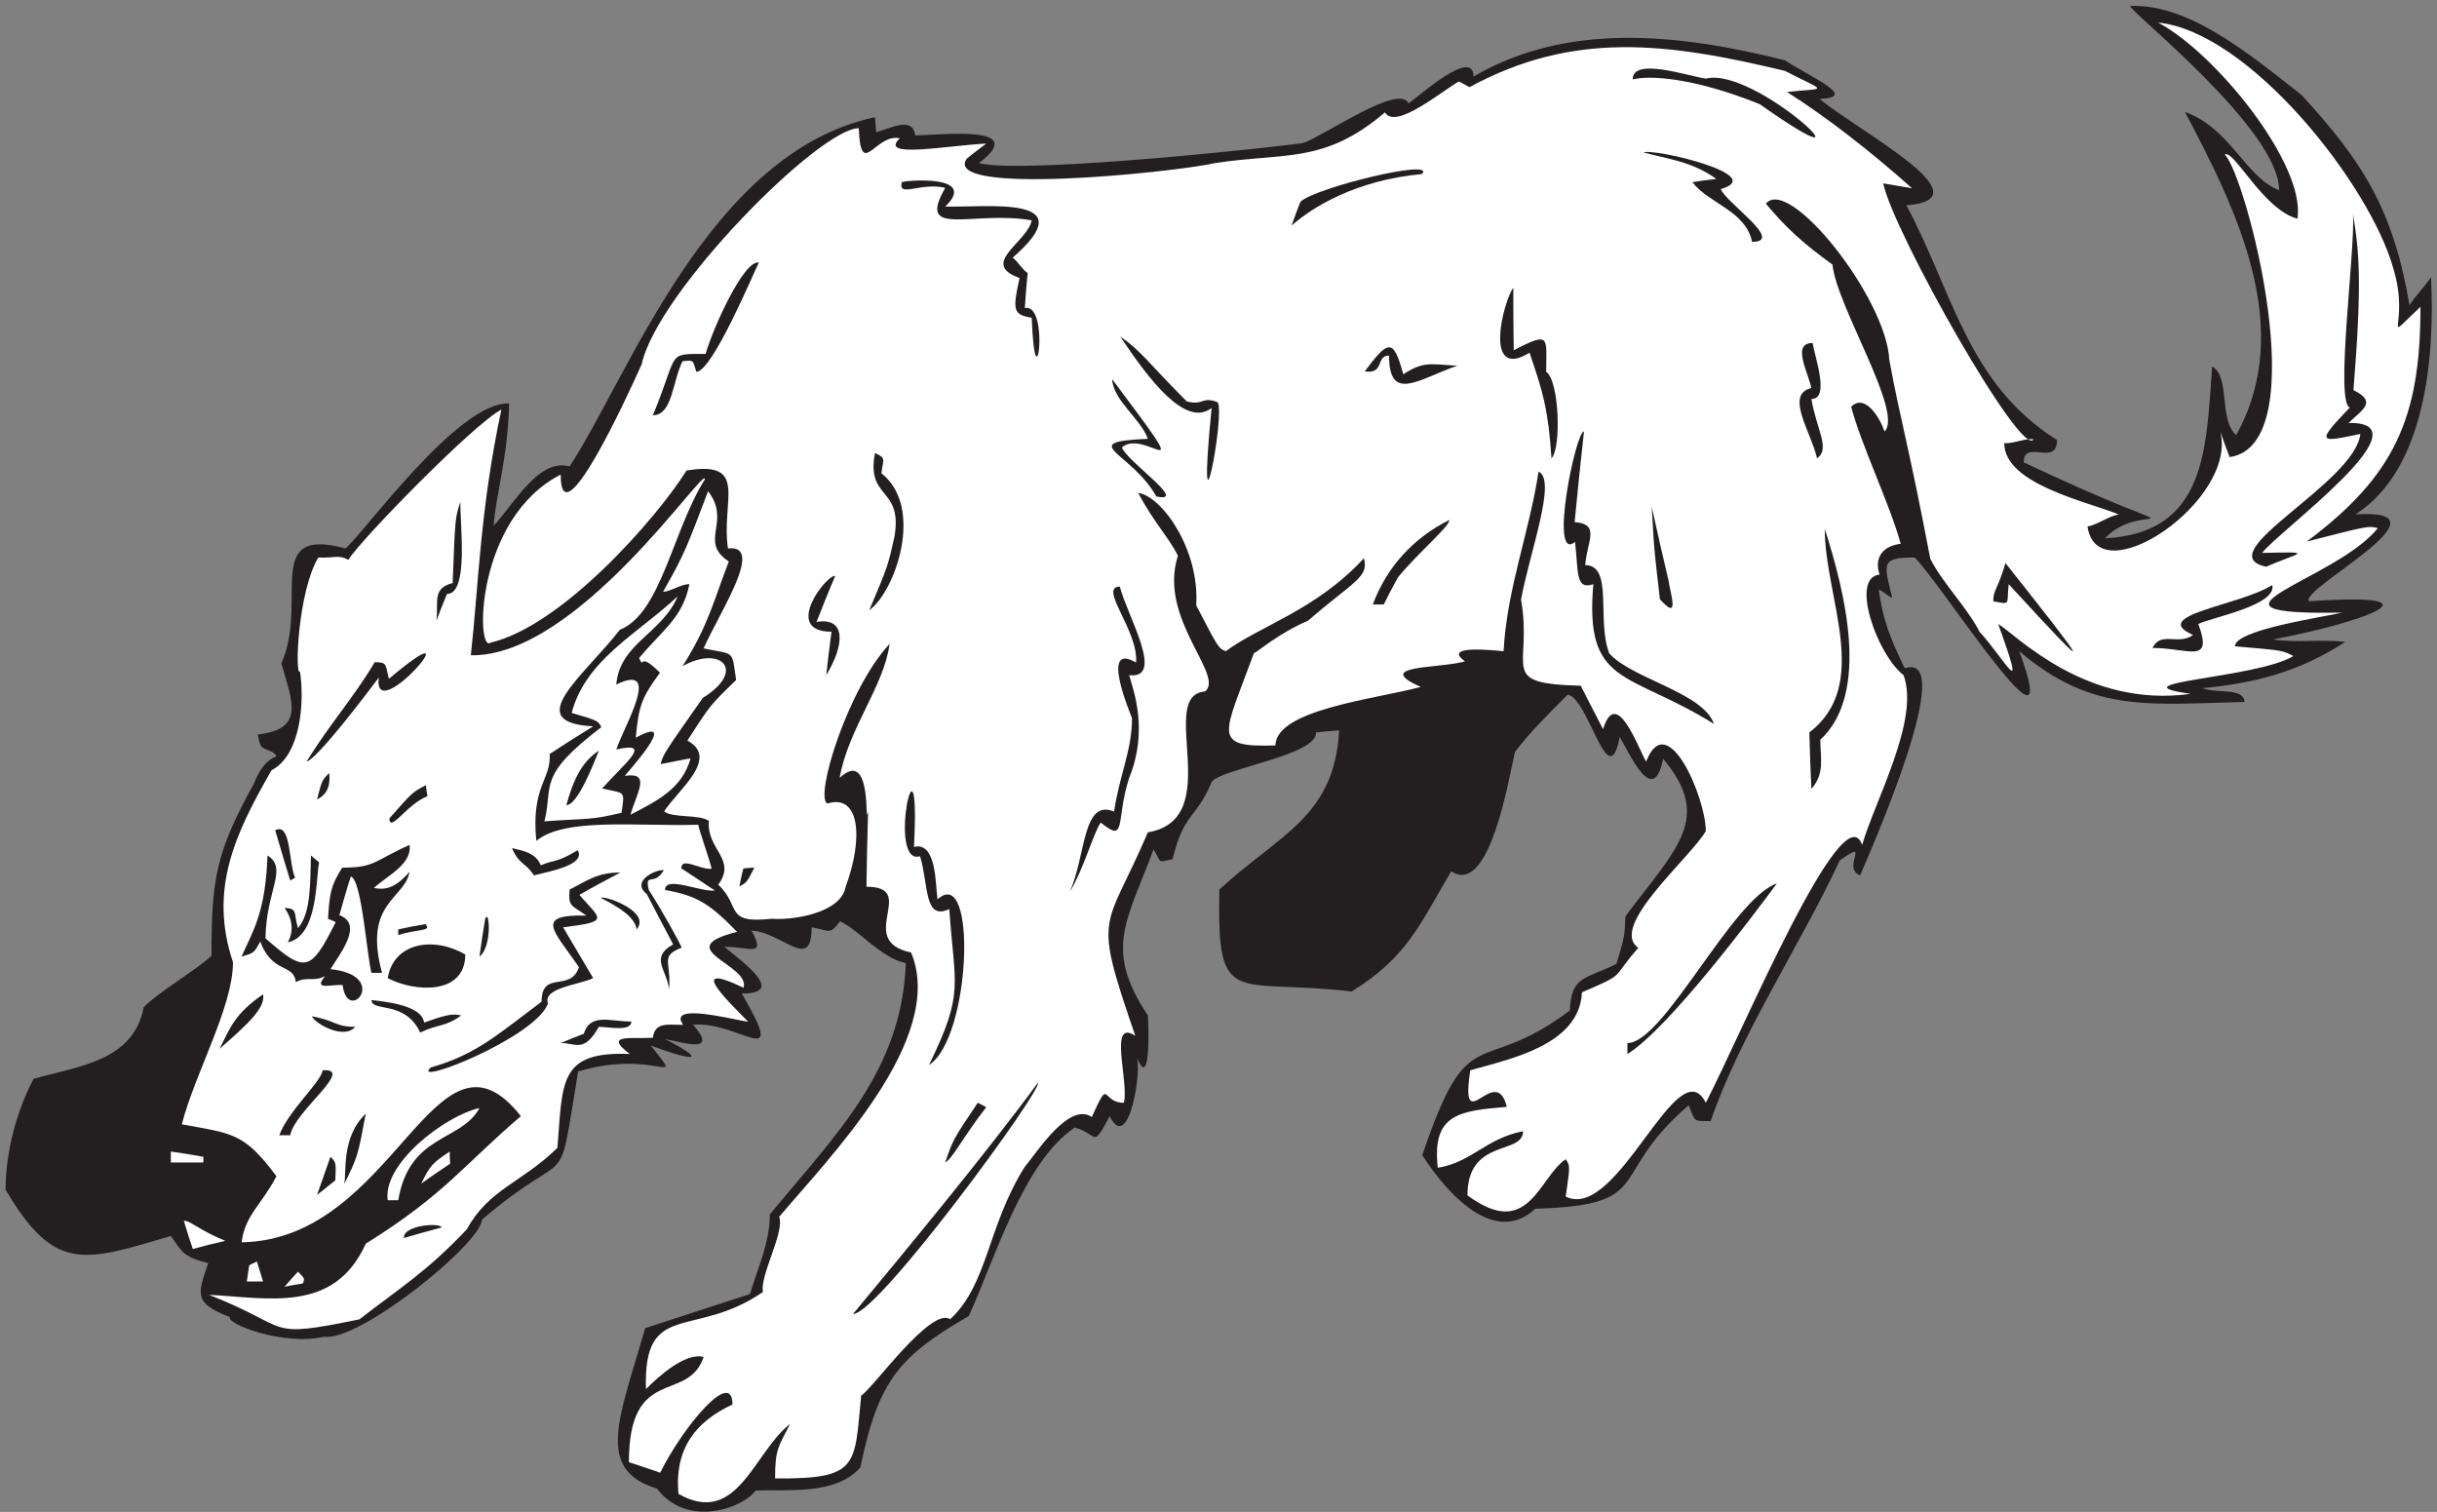 <?xml version="1.0" encoding="UTF-8" standalone="no"?>
<svg
   xmlns:dc="http://purl.org/dc/elements/1.1/"
   xmlns:cc="http://creativecommons.org/ns#"
   xmlns:rdf="http://www.w3.org/1999/02/22-rdf-syntax-ns#"
   xmlns:svg="http://www.w3.org/2000/svg"
   xmlns="http://www.w3.org/2000/svg"
   viewBox="0 0 576 357.333"
   height="357.333"
   width="576"
   xml:space="preserve"
   id="svg2"
   version="1.1"><rect x="0" y="0" width="576" height="357.333" fill="#808080" stroke="none"/><defs
     id="defs6" /><g
     transform="matrix(1.333,0,0,-1.333,0,357.333)"
     id="g10"><g
       transform="scale(0.1)"
       id="g12"><path
         id="path14"
         style="fill:#231f20;fill-opacity:1;fill-rule:nonzero;stroke:none"
         d="m 1164.8,41.438 c -111.82,33.789 -64.96,128.75 -20.88,284.402 61.92,20.156 123.84,40.324 185.76,60.476 15.84,51.125 35.28,92.161 35.28,141.125 119.52,144.715 234,255.598 241.2,445.684 -44.64,9.355 -79.92,56.155 -116.64,74.145 -18.87,-25.15 -17.11,-16.33 -50.4,-10.79 0,-80.484 -51.77,-8.45 -106.56,-5.76 25.86,-48.032 -1.18,-28.79 -48.24,-28.79 34.56,-28.422 110.12,-82.809 30.96,-82.809 83.9,-144.258 -6.11,-47.332 -86.4,-55.437 45.8,-51.536 -14.87,-32.161 -49.68,-25.207 88.53,-46.028 35.31,-34.852 -25.2,-11.512 62.07,-79.238 11.34,-4.309 -128.88,-46.086 C 986.492,550.996 1018.35,658.613 854.48,518.074 851.902,474.473 635.406,300.527 574.398,310.723 c -72.273,-17.078 -175.73,23.82 -166.316,34.558 -65.523,25.199 -57.602,40.317 -38.883,95.754 -44.636,11.524 -45.359,18.723 -66.238,48.242 C 149.602,443.918 97.043,423.039 9.922,571.355 c 0,67.688 20.156,141.125 49.68,196.567 78.48,22.324 177.117,30.957 195.121,126.719 25.199,26.636 95.757,67.683 120.238,91.445 0,138.954 8.637,184.314 75.602,305.994 23.699,60.36 52.871,39.11 32.398,55.44 -21.93,8.77 -21.023,6.47 -25.918,30.96 84.234,9.36 61.199,58.32 41.758,126 49.152,108.31 -34.985,244.22 113.644,203.84 29.485,22.78 199.618,261.31 290.274,256.96 -2.219,-97.92 -24.516,-165.6 -27.36,-216.72 37.418,40.47 80.618,120.56 134.641,105.12 105.73,161.54 247.52,556.65 541.44,619.2 0.72,-8.64 1.44,-17.28 2.16,-26.64 27.61,7.69 64.85,28.41 69.12,-5.76 54.95,1.74 201.62,18.22 113.04,-48.96 82.18,-21.48 580.22,34.23 576,36 35.51,12.26 170.12,106.35 185.76,69.84 17.54,12.01 115.19,100.19 115.19,47.52 165.61,97.2 363.61,76.32 552.25,28.8 49.88,-32.52 130.58,-65.54 61.2,-68.4 74.95,-60.71 298.59,-177.17 154.11,-188.64 82.79,-154.08 107.97,-316.08 267.09,-416.16 0,-48.03 -59.04,2.74 -59.04,-39.6 336.45,-158.81 215.05,-59.1 144,-134.64 180,9.36 179.28,157.68 190.08,304.56 32.48,-17.84 11.3,-93.01 42.48,-121.68 104.2,187.31 3.75,394.71 -90.72,573.12 81.36,-29.52 106.56,-115.2 167.04,-138.96 0,108.92 -269.27,320.4 -264.24,326.88 103.02,4.14 208.18,-82.4 304.56,-158.4 108,-118.08 162,-202.32 190.8,-372.24 11.52,18 25.89,31.73 38.13,49.74 7.32,-140.21 -9.6,-341.31 -133.89,-420.54 183.3,11.48 -102.69,-133.76 -82.08,-154.08 254.82,17.13 82.83,-40.25 -64.08,-67.68 42.48,-6.48 81.36,0.72 128.15,-4.32 -85.67,-55.53 -165.59,-73.69 -253.43,-82.08 28.24,-10.35 72.04,1.8 74.88,-24.48 -168.48,-3.6 -269.28,-20.88 -399.6,90 84.54,-230.52 -136.85,118.1 -185.44,166.15 -60.94,0 -54.69,-10.1 -39.77,-71.86 -11.53,5.76 -12.39,9.39 -23.91,15.15 7.2,-53.28 19.44,-84.96 46.08,-139.68 94.74,30.55 -56.6,-314.83 -79.2,-367.2 -34.1,13.65 21.9,67.57 -36,26.64 -69.84,-150.48 -174.96,-306.003 -228.96,-462.241 -31.01,0 -27.18,-2.348 -38.88,28.086 -147.43,-126.379 -55.96,-176.953 -272.16,-183.605 -72,-67.129 -156.41,26.71 -200.27,95.07 83.83,247.324 98.48,134.656 261.47,256.289 3.14,62.652 27.11,54.961 82.8,82.801 14.4,48.24 14.4,48.24 15.84,84.24 90.07,120.82 155.94,173.37 66.96,279.36 -17.5,-87.55 -59.45,9.56 -77.03,38.88 -19.89,-106.07 -54.8,68.65 -92.17,74.88 -40.51,-40.35 -66.04,-65.97 -93.6,-101.52 -10.4,-43.69 -44.42,-257.42 -113.03,-211.68 -57.61,-97.92 -78.49,-151.922 -176.41,-213.125 -209.52,24.48 -239.04,-33.113 -234.72,180.725 106.45,98.27 204.31,128.52 212.4,282.24 -13.68,-0.72 -27.36,-2.16 -41.04,-3.6 2.66,-39.99 -162.23,-63.21 -184.23,-86.65 -29.07,-68.7 -49.67,-54.04 -69.93,-137.99 -27.97,-5.59 -18.4,-8.44 -33.84,17.28 -47.52,-128.16 -88.56,-176.4 -10.08,-294.474 1,-9.262 6.19,-142.758 -20.88,-70.566 12.26,-17.871 -12.13,-177.93 -46.8,-108 -31.89,-60.235 -20.04,-31.18 -61.92,-20.157 C 1814.24,620.32 1763.84,447.52 1717.76,347.441 1597.52,276.875 1557.92,237.273 1525.52,78.879 1480.88,28.477 1394.48,40.723 1339.76,37.844 1316.86,6.184 1217.97,-28.965 1164.8,41.438 v 0" /><path
         id="path16"
         style="fill:#ffffff;fill-opacity:1;fill-rule:nonzero;stroke:none"
         d="m 1202.96,32.082 c -7.2,80.633 30.96,128.164 95.76,158.398 0,65.583 -87.85,-39.699 -128.16,-120.96 -18.72,6.477 -37.44,12.961 -55.44,18.723 0,173.762 104.79,103.406 132.48,186.477 -32.4,8.64 -79.92,-34.563 -102.24,-56.875 -5.04,159.121 84.96,87.84 207.36,172.078 -5.72,28.973 39.22,107.336 28.8,133.203 87.84,104.395 297.36,316.074 234,468.711 -100.94,21.254 15.01,116.644 -79.2,116.644 0.72,44.65 1.44,89.29 2.88,133.2 -7.02,-34.82 9.32,115.66 -50.4,59.76 15.12,87.12 78.48,162 88.56,237.6 -74.78,-79.69 -133.86,-273.87 -110.16,-282.95 58.03,17.86 63.65,-62.95 32.24,-147.61 -8.62,-48.52 -98.74,-59.75 -130.88,-56.72 -85.68,-9.37 -53.28,21.44 -95.04,60.32 33.55,46.05 -21.04,61.7 -16.56,113.04 -16.56,12.24 -63.58,4.64 -79.42,16.87 24.07,37.85 99.32,94.02 41.26,125.69 40.32,62.64 40.32,62.64 86.4,107.28 -7.94,55.56 -2.12,44.1 -57.6,56.16 29.06,65.34 109.06,184.93 43.2,177.12 -12.77,84.37 38.03,156.62 -73.44,138.24 -53.91,-85.87 -220.758,-275.52 -347.758,-305.28 -25.5,-19.57 -27.993,219.54 124.558,298.08 -0.535,-119.14 117.54,137.02 143.71,195.84 27.57,127.36 313.6,417.3 384.77,418.32 3.93,-92.83 29.08,-8.54 72.72,-18 -38.99,-36.88 84.9,-12.45 153.36,-9.36 -11.52,-8.64 -23.04,-17.28 -34.56,-26.64 -44.82,-65.76 356,-25.99 440.64,-7.92 122.16,19.12 192.82,-2.38 300.96,90 18.24,-31.91 100.43,37.54 131.04,54.72 5.76,-2.88 12.24,-6.48 18.72,-10.08 184.32,100.08 349.92,79.2 559.44,28.8 77.42,-39.85 73.65,-29.14 3.6,-37.44 72,-45.36 150.48,-107.28 221.76,-170.64 -17.28,2.88 -34.56,5.76 -51.12,8.64 17.94,-86.87 246.89,-491.09 266.4,-453.6 -17.28,1.44 -34.56,-7.78 -51.84,-7.06 0,-72.11 144.42,-102.72 203.06,-126.28 -19.43,-3.6 -36.74,-17.86 -55.46,-21.46 18.13,-122.51 266.98,46.4 235.44,168.48 5.04,-15.12 10.8,-30.24 16.56,-45.36 154.5,22.06 28.95,500.69 -8.64,536.4 16.26,10 67.7,-97.37 128.89,-113.76 15.17,95.33 -144.09,293.06 -246.97,347.76 162.22,-16.61 375.39,-287.17 416.88,-435.6 31.36,-103.09 -25.3,-136.77 48.24,-68.4 0,-198 -46.08,-299.52 -201.6,-416.16 109.44,28.08 109.44,28.08 126,23.76 -74.66,-93.44 -354.58,-154.63 -63.36,-149.76 -34.42,-8.21 -190.09,-30.42 -190.09,-59.76 84.97,-7.2 84.97,-7.2 103.68,-17.28 -65.82,-39.75 -323.91,-46.95 -182.15,-66.96 -186.57,-26.22 -310.35,105.9 -341.28,123.84 52.49,-144.67 14.9,-66.55 -33.12,-13.68 -21.6,42.48 -66.36,87.55 -87.23,129.31 -41.15,215.37 -52.07,240.6 -72.61,352.37 -5.55,110.97 -178.42,327.48 -218.87,277.2 35.99,-43.2 65.51,-69.84 118.07,-108 6.74,-72.86 126.93,-263.02 92.16,-295.92 -6.61,21.5 -34,68.96 -59.04,43.92 18,-68.4 69.07,-173.91 87.8,-243.03 -36.24,-4.53 -46.39,-28.83 -37.41,-54.6 -53.24,-5.07 -4.14,-142.32 42.49,-178.29 29.02,-78.78 -49.52,-219.62 -73.44,-300.96 -33.38,96.39 -213.29,-333.675 -277.2,-457.202 -49.68,99.359 -156.06,-212.086 -248.4,-166.317 7.92,54.719 7.92,54.719 0,66.238 -48.41,-32.714 -65.31,-144.589 -174.23,-64.082 0,102.024 98.63,70.832 98.63,113.762 -66.24,-12.957 -91.44,-55.437 -151.2,-64.793 -10.8,95.75 38.16,100.789 122.4,107.996 -20.09,80.403 -83.88,-61.609 -64.8,64.797 70.56,20.164 193.68,44.637 198,138.238 81.36,35.286 48.84,21.211 99.96,78.813 -53.28,37.44 90.84,158.07 119.64,207.03 0,59.04 -68.4,220.32 -105.84,123.12 -15.54,27.71 -52.98,133.48 -76.32,57.6 -13.68,25.92 -26.64,51.84 -39.6,77.04 -149.78,3.98 -84.39,30.02 -105.84,152.64 14.98,82.77 64.21,213.5 30.96,226.8 -15.84,-105.84 -56.16,-208.08 -61.92,-318.24 -5.32,0 -112.82,13.72 -68.4,-18 -44.33,-12.92 -166.18,-6.23 -78.48,-45.36 -82.3,-21.99 -256.11,-39.97 -257.76,-103.68 -115.34,-3.84 -90.85,18.54 -38.16,163.44 6.83,2.32 41.62,34.11 95.76,57.6 82.15,70.59 108.75,77.4 99.36,110.88 -83.66,-91.61 -186.15,-120.83 -244.8,-164.88 -12.96,5.04 -12.96,5.04 -52.56,81.36 6.54,97.33 -59.62,192.85 -102.96,199.44 28.8,-54 54.72,-79.2 70.56,-111.6 -35.92,-111 83.55,-211.93 48.24,-240.48 -87.28,-6.71 38.56,-226.49 -101.52,-249.84 -76.67,-179.39 -98.96,-137.44 -22.32,-360.722 -48.24,31.563 -11.03,-80.781 -20.16,-118.8 -41.1,0 -24.03,47.832 -56.88,-25.192 -40.06,26.695 -94.73,-58.945 -119.52,-89.289 C 1750.56,505.574 1751.67,403.418 1684.76,341.66 1650.75,365 1545.9,216.633 1526.96,206.316 1514.72,81.758 1524.08,58 1374.32,59.441 c 0,51.836 5.76,56.157 26.64,96.477 -63.79,-48.289 -93.19,-183.731 -198,-123.836 v 0" /><path
         id="path18"
         style="fill:#ffffff;fill-opacity:1;fill-rule:nonzero;stroke:none"
         d="M 370.641,384.883 C 475.039,379.844 592.402,351.035 648.559,475.598 788.844,562.969 822.266,615.461 923.598,701.68 771.039,894.797 701.555,482.324 428.461,478.059 c 5.992,47.937 33.547,63.972 61.699,117.058 -57.601,77.766 -78.48,75.606 -167.758,92.156 23.036,90 90.719,208.086 90.719,287.29 -43.199,129.597 3.598,227.517 68.399,340.557 51.847,26.52 58.699,121.07 50.398,174.96 -9.594,-9.94 -3.836,141.48 32.402,202.03 31.114,-0.99 36.344,5.41 53.278,-4.03 22.531,36.36 223.59,242.08 271.441,266.4 -38.277,-179.21 -40.449,-313.39 -54.199,-435.6 190.04,-3.81 418.32,342.21 414.92,311.76 -56.51,-89.12 -78,-238.19 -150.48,-266.4 -64.83,-83.15 -176.214,-164.87 -47.52,-171.36 -25.92,-15.84 -51.838,-32.4 -77.037,-48.96 2.761,-45.85 -33.418,-57.1 -23.762,-154.08 50.829,41.82 177.419,25.41 287.269,28.53 0,-6.48 23.45,-71.65 23.45,-78.14 -21.49,-1.64 -53.68,22.06 -53.68,0.65 7.92,-4.32 50.96,-33.94 59.61,-38.98 -23.86,-3.81 -88.41,27.15 -88.41,0.81 56.88,-10.07 79.45,-24.6 127.69,-74.29 -121.65,-30.412 24.23,-57.729 11.52,-99.025 -106.28,50.605 -22.96,-28.262 8.09,-60.125 -20.99,1.835 -144.83,35.835 -115.15,-5.715 -26.76,0 -50.18,5.695 -53.75,-22.91 -37.83,-2.227 -88.83,7.293 -40.87,-28.68 C 990.738,816.902 997.766,763.191 988.398,645.52 925.039,583.523 866.77,572.48 827.887,501.27 755.941,425.105 709.004,397.207 637.211,341.426 465.465,306.348 521.379,325.977 370.641,384.883 v 0" /><path
         id="path20"
         style="fill:#231f20;fill-opacity:1;fill-rule:nonzero;stroke:none"
         d="m 1512.56,351.035 c 79.06,95.332 232.4,279.805 327.6,409.688 12.01,-7.239 -283.93,-411.621 -327.6,-409.688 v 0" /><path
         id="path22"
         style="fill:#ffffff;fill-opacity:1;fill-rule:nonzero;stroke:none"
         d="m 504.563,399.277 c 7.917,9.368 15.835,17.996 23.757,26.641 12.243,-12.234 12.243,-12.234 8.637,-20.879 -10.797,-1.434 -21.598,-3.601 -32.394,-5.762 v 0" /><path
         id="path24"
         style="fill:#ffffff;fill-opacity:1;fill-rule:nonzero;stroke:none"
         d="m 437.598,408.645 c 1.441,10.078 2.882,19.429 4.32,28.796 4.32,2.161 8.645,4.317 13.684,6.477 3.597,-11.516 7.195,-23.039 10.8,-35.273 -10.086,0 -19.445,0 -28.804,0 v 0" /><path
         id="path26"
         style="fill:#ffffff;fill-opacity:1;fill-rule:nonzero;stroke:none"
         d="m 341.84,466.238 c -5.762,16.567 -10.801,33.117 -15.84,49.68 9.359,2.156 25.918,-15.84 73.438,-35.273 C 380,476.316 360.563,471.277 341.84,466.238 v 0" /><path
         id="path28"
         style="fill:#231f20;fill-opacity:1;fill-rule:nonzero;stroke:none"
         d="m 716.238,485.684 c -2.058,22.687 63.543,27.754 66.961,18.718 -22.32,-5.757 -44.64,-12.246 -66.961,-18.718 v 0" /><path
         id="path30"
         style="fill:#ffffff;fill-opacity:1;fill-rule:nonzero;stroke:none"
         d="m 687.441,552.637 c -9.238,65.058 101.95,149.941 162.719,163.449 -32.324,-60.148 -124.176,-45.129 -144,-163.449 -6.48,0 -12.961,0 -18.719,0 v 0" /><path
         id="path32"
         style="fill:#ffffff;fill-opacity:1;fill-rule:nonzero;stroke:none"
         d="m 747.027,582.129 c 15.84,33.848 20.879,36.719 50.399,56.887 0,-7.2 0,-14.407 0.719,-21.602 -17.278,-11.523 -34.555,-23.039 -51.118,-35.285 v 0" /><path
         id="path34"
         style="fill:#231f20;fill-opacity:1;fill-rule:nonzero;stroke:none"
         d="M 562.156,562.004 C 570.078,585.039 578,607.363 585.918,629.68 596,619.602 596,619.602 594.563,587.922 583.762,579.277 572.961,570.645 562.156,562.004 v 0" /><path
         id="path36"
         style="fill:#231f20;fill-opacity:1;fill-rule:nonzero;stroke:none"
         d="m 610.398,581.438 c 4.45,19.714 -5.957,82.773 38.161,124.558 C 634.16,629.68 634.16,629.68 610.398,581.438 v 0" /><path
         id="path38"
         style="fill:#ffffff;fill-opacity:1;fill-rule:nonzero;stroke:none"
         d="m 302.961,619.602 c 0,6.484 0,12.957 0,19.441 18.719,-2.879 38.156,-5.762 57.602,-9.363 0,-2.883 0,-6.477 0,-10.078 -19.446,0 -38.883,0 -57.602,0 v 0" /><path
         id="path40"
         style="fill:#231f20;fill-opacity:1;fill-rule:nonzero;stroke:none"
         d="m 1676,619.602 c 13.68,40.32 13.68,40.32 57.6,105.836 5.04,-2.157 10.08,-5.04 15.12,-7.918 -39.6,-50.399 -59.76,-91.434 -72.72,-97.918 v 0" /><path
         id="path42"
         style="fill:#231f20;fill-opacity:1;fill-rule:nonzero;stroke:none"
         d="m 495.199,667.844 c 15.84,43.191 73.438,93.594 77.043,115.195 58.461,4.109 -50.137,-72.004 -57.601,-115.195 -6.481,0 -12.961,0 -19.442,0 v 0" /><path
         id="path44"
         style="fill:#231f20;fill-opacity:1;fill-rule:nonzero;stroke:none"
         d="m 763.762,788.074 c 80.636,22.688 119.523,59.121 196.558,116.645 0,57.058 51,15.488 66.24,61.199 -44.08,64.352 -80.861,93.512 12.96,91.442 -25.8,18.92 -32.38,14.59 -29.52,46.08 32.4,16.56 48.96,30.24 90,30.24 -24.48,-12.96 -48.96,-25.91 -72.72,-39.6 37.29,-43.53 56.4,-46.99 -28.8,-57.6 17.28,-29.52 35.28,-59.761 53.28,-89.996 -22.63,-11.64 -90.444,-16.765 -80.115,-45.175 C 949.008,840.547 726.367,753.23 763.762,788.074 v 0" /><path
         id="path46"
         style="fill:#231f20;fill-opacity:1;fill-rule:nonzero;stroke:none"
         d="m 1647.2,792.402 c 63.36,129.602 45.36,138.953 36,276.478 -45.34,-21.46 -36.43,43.59 -51.84,93.6 -60.48,-18.12 1.71,255.86 -10.8,16.56 40.37,10.09 37.92,-67.01 41.76,-92.88 70.75,63.98 59.43,-246.062 -15.12,-293.758 v 0" /><path
         id="path48"
         style="fill:#231f20;fill-opacity:1;fill-rule:nonzero;stroke:none"
         d="m 552.797,878.801 c 44.644,-8.11 40.328,-18.547 77.043,-18.723 -19.027,-22.988 -69.817,4.172 -77.043,18.723 v 0" /><path
         id="path50"
         style="fill:#231f20;fill-opacity:1;fill-rule:nonzero;stroke:none"
         d="m 2885.6,811.836 c 0,6.484 0,12.969 0,19.441 64.44,0 186.4,256.783 264.96,282.963 -43.08,-58.47 -192.65,-257.463 -264.96,-302.404 v 0" /><path
         id="path52"
         style="fill:#231f20;fill-opacity:1;fill-rule:nonzero;stroke:none"
         d="m 389.359,821.199 c 18.805,37.246 26.981,62.278 77.043,96.477 5.219,-24.317 -30.566,-55.742 -77.043,-96.477 v 0" /><path
         id="path54"
         style="fill:#231f20;fill-opacity:1;fill-rule:nonzero;stroke:none"
         d="m 994.16,831.277 c 13.68,5.766 27.36,11.528 41.04,16.567 11.19,37.312 47.34,21.597 84.24,21.597 0,-18.425 -40.81,-9.363 -57.6,-9.363 -27.06,-47.773 -41.7,-27.937 -67.68,-28.801 v 0" /><path
         id="path56"
         style="fill:#231f20;fill-opacity:1;fill-rule:nonzero;stroke:none"
         d="m 745.039,850 c -27.289,58.152 -85.769,35.488 -86.402,57.598 28.773,-3.243 89.57,-10.086 93.301,-39.942 35.285,12.246 49.261,16.907 65.82,12.59 C 788.512,859.18 779.098,866.023 745.039,850 v 0" /><path
         id="path58"
         style="fill:#231f20;fill-opacity:1;fill-rule:nonzero;stroke:none"
         d="m 524.656,939.387 c -4.457,34.097 -40.906,13.496 -63.301,71.893 -10.792,-20.155 -10.792,-20.155 -33.113,-26.639 22.321,49.109 42.481,80.439 46.078,179.279 36.868,-23.28 -2.418,-61.17 -3.601,-146.88 70.558,-61.923 79.922,-60.477 124.558,28.8 -5.039,2.16 -9.359,4.32 -13.675,5.76 2.878,43.92 4.316,58.32 25.199,90.72 59.039,0 56.16,12.24 119.515,40.32 4.27,-34.14 -37.691,-53.23 -63.355,-76.32 17.527,-3.33 36.18,-2.9 63.355,28.8 -9.152,-49.48 -82.839,-54.07 -48.957,-179.28 -6.48,0 -12.961,0 -18.722,0 -8.254,31.203 -17.399,166.78 -36.719,170.64 -7.195,-22.32 -13.676,-45.35 -20.16,-68.41 42.601,-15.97 2.336,-66.675 -15.84,-95.746 107.461,-11.125 30.391,-99.551 21.602,-28.086 -22.817,1.145 -52.61,-10.136 -30.957,15.84 -20.883,-10.801 -31.743,0.11 -51.907,-10.691 v 0" /><path
         id="path60"
         style="fill:#231f20;fill-opacity:1;fill-rule:nonzero;stroke:none"
         d="m 687.441,946.484 c 10.801,64.076 82.797,74.156 137.52,41.758 0,-72.258 -90.164,-66.824 -137.52,-41.758 v 0" /><path
         id="path62"
         style="fill:#231f20;fill-opacity:1;fill-rule:nonzero;stroke:none"
         d="m 1186.4,927.043 c -4.92,35.895 -34.26,56.062 7.2,79.197 -15.84,30.24 -31.68,59.76 -46.8,89.28 -28.59,22.19 14.87,43.75 30.24,42.48 -17.21,-30.23 -34.28,-2.28 -26.64,-35.29 24.67,-38.16 54.36,-92.46 58.32,-102.23 -39.29,-15.109 -18.15,-25.39 -22.32,-73.437 v 0" /><path
         id="path64"
         style="fill:#231f20;fill-opacity:1;fill-rule:nonzero;stroke:none"
         d="m 850.16,984.641 c 2.883,22.319 6.481,44.639 10.078,66.959 7.653,19.81 12.809,-49.48 -10.078,-66.959 v 0" /><path
         id="path66"
         style="fill:#231f20;fill-opacity:1;fill-rule:nonzero;stroke:none"
         d="m 510.32,1009.84 c 11.219,20.87 8.098,41.05 -5.757,61.2 24.207,-1.55 15.71,-8.74 23.757,-36 23.43,26.98 21.469,80.06 23.035,128.88 4.325,-3.6 9.364,-7.92 14.407,-12.24 -5.801,-27.66 -1.407,-130.37 -55.442,-141.84 v 0" /><path
         id="path68"
         style="fill:#231f20;fill-opacity:1;fill-rule:nonzero;stroke:none"
         d="m 706.16,1022.8 c 0,3.59 0,7.2 0,10.08 15.844,3.6 31.684,6.48 48.238,9.35 11.7,-13.34 -10.984,-7.73 -48.238,-19.43 v 0" /><path
         id="path70"
         style="fill:#231f20;fill-opacity:1;fill-rule:nonzero;stroke:none"
         d="m 1128.8,1032.88 c -3.15,22.41 -32.13,39.66 -64.08,56.16 12.03,3.32 90.05,-26.02 64.08,-56.16 v 0" /><path
         id="path72"
         style="fill:#231f20;fill-opacity:1;fill-rule:nonzero;stroke:none"
         d="m 1897.04,1099.84 c 28.72,65.37 22.39,165.22 78.48,141.84 8.64,62.64 31.68,108 31.68,165.6 -1.2,4.31 -58.77,137.48 7.2,98.64 4.47,56.66 -67.88,134.64 -28.8,134.64 13.51,-52.52 80.86,-164.46 16.56,-156.96 8.2,-29.03 34.13,-98.06 0,-182.16 -24.35,-74.87 -3.6,-117.76 -50.4,-79.21 -12.24,-16.55 -30.96,-84.23 -54.72,-122.39 v 0" /><path
         id="path74"
         style="fill:#231f20;fill-opacity:1;fill-rule:nonzero;stroke:none"
         d="m 1310.96,1109.2 c 2.16,10.8 4.32,21.6 7.2,31.68 6.48,0.72 12.96,1.44 19.44,1.44 -13.68,-26.64 -13.68,-26.64 -26.64,-33.12 v 0" /><path
         id="path76"
         style="fill:#231f20;fill-opacity:1;fill-rule:nonzero;stroke:none"
         d="m 514.641,1119.28 c -9.364,30.24 -18,59.76 -26.641,89.28 28.582,15.16 23.73,-59.9 35.281,-84.24 -2.883,-1.44 -5.761,-2.88 -8.64,-5.04 v 0" /><path
         id="path78"
         style="fill:#231f20;fill-opacity:1;fill-rule:nonzero;stroke:none"
         d="m 946.641,1128.64 c -14.399,23.04 -25.2,17.28 -38.883,48.24 22.562,-5.02 42.137,-9.09 51.258,-30.38 23.757,10.48 26.511,3.21 65.384,26.78 14.95,-26.17 -49.31,-37.36 -77.759,-44.64 v 0" /><path
         id="path80"
         style="fill:#231f20;fill-opacity:1;fill-rule:nonzero;stroke:none"
         d="m 690.32,1229.44 c 41.035,46.8 41.035,46.8 64.801,59.04 0.719,-6.48 1.438,-12.96 2.879,-19.44 -36.875,-14.22 -66.281,-65.54 -67.68,-39.6 v 0" /><path
         id="path82"
         style="fill:#ffffff;fill-opacity:1;fill-rule:nonzero;stroke:none"
         d="m 965.359,1224.4 c 16.129,64.94 -14.398,78.81 100.801,167.04 -5.76,11.52 -5.76,11.52 -52.56,25.2 25.2,94.85 115.92,139.43 187.92,206.64 -27.36,-65.52 -102.96,-83.52 -108.72,-156.24 82.63,39.98 13.24,-74.79 0,-115.2 66.41,15.15 15.54,-23.57 -25.2,-69.13 41.23,-9.69 40.29,-2.31 34.47,-43.08 -56.88,-13.68 -58.95,-9.47 -136.711,-15.23 v 0" /><path
         id="path84"
         style="fill:#231f20;fill-opacity:1;fill-rule:nonzero;stroke:none"
         d="m 1004.24,1253.2 c 10.37,37.89 24.6,75.32 57.6,96.48 -13.4,-33.78 -38.94,-96.48 -57.6,-96.48 v 0" /><path
         id="path86"
         style="fill:#ffffff;fill-opacity:1;fill-rule:nonzero;stroke:none"
         d="m 1118.02,1236.19 c 10.24,38.04 37.87,76.23 -10.1,68.85 -0.25,1.18 102.62,113.04 19.44,67.68 5.04,57.6 11.18,72 42.85,115.2 -41.23,41.23 -25.55,2.84 -37.09,25.92 41.04,49.68 77.04,70.56 89.28,131.04 -14.4,0.72 -33.01,-13.3 -46.69,-13.3 39.6,69.12 43.81,83.86 79.81,178.18 42.19,-54.96 -17.93,-88.51 36.72,-124.56 -27.36,-71.28 -36.72,-114.48 -82.08,-185.76 66.66,38.1 115.14,-6.96 36,-56.16 -69.84,-99.36 -69.84,-99.36 -74.88,-117.36 6.48,0.72 46.66,9.87 53.14,9.87 -15.12,-53.29 -58.15,-74.4 -106.4,-99.6 v 0" /><path
         id="path88"
         style="fill:#231f20;fill-opacity:1;fill-rule:nonzero;stroke:none"
         d="m 562.156,1263.28 c 8.645,33.84 8.645,33.84 21.606,46.8 2.156,-20.16 -2.16,-37.44 -21.606,-46.8 v 0" /><path
         id="path90"
         style="fill:#231f20;fill-opacity:1;fill-rule:nonzero;stroke:none"
         d="m 3211.76,1282 c -1.44,33.84 -2.88,66.96 -3.6,100.08 110.88,84.96 27.36,239.04 27.36,360.72 34.75,-108.01 81.78,-290.87 -7.92,-373.68 0,-31.68 8.64,-59.76 -15.84,-87.12 v 0" /><path
         id="path92"
         style="fill:#231f20;fill-opacity:1;fill-rule:nonzero;stroke:none"
         d="m 543.438,1330.24 c 40.91,66.3 85.617,116.31 120.96,176.4 24.114,0 18.5,-6.07 25.204,-29.52 162.656,137.27 -29.664,-91.1 -18,2.16 -23.551,-31.39 -108.707,-143.83 -128.164,-149.04 v 0" /><path
         id="path94"
         style="fill:#231f20;fill-opacity:1;fill-rule:nonzero;stroke:none"
         d="m 3038.96,1397.2 c -152.71,94.87 -229.38,65.64 -213.84,247.68 -32.23,-10.8 -26.09,21.8 -32.41,74.88 -46.93,-37.91 1.5,197.93 15.85,195.84 -5.76,-53.28 -11.52,-106.56 -16.56,-160.56 45.75,-3.81 22.48,-32.36 18.72,-76.32 50.33,-0.01 20.11,-97.35 42.48,-156.24 38.85,-44.77 166.69,-69.69 185.76,-125.28 v 0" /><path
         id="path96"
         style="fill:#231f20;fill-opacity:1;fill-rule:nonzero;stroke:none"
         d="m 1465.04,1483.6 c 2.88,25.92 5.76,51.84 9.36,77.04 -89.65,0 -5.67,104.72 6.48,98.64 -11.52,-26.64 -22.32,-54 -33.12,-81.36 52.31,9.09 50.48,-39.67 17.28,-94.32 v 0" /><path
         id="path98"
         style="fill:#231f20;fill-opacity:1;fill-rule:nonzero;stroke:none"
         d="m 3561.68,1644.88 c -4.43,-35.47 5.61,-36.83 -27.36,-30.24 0,20.88 7.2,18.72 21.6,67.68 146.19,-184.71 170,-216.34 5.76,-37.44 v 0" /><path
         id="path100"
         style="fill:#231f20;fill-opacity:1;fill-rule:nonzero;stroke:none"
         d="m 3816.56,1531.84 c 15.3,30.62 45.64,3.71 72,23.04 -80.1,35.24 83.23,52.01 140.4,88.56 8.64,-36.06 -107.29,-57.17 -131.04,-69.12 26.83,-72.82 -17.49,-42.48 -81.36,-42.48 v 0" /><path
         id="path102"
         style="fill:#231f20;fill-opacity:1;fill-rule:nonzero;stroke:none"
         d="m 2943.2,1618.24 c -8.47,76.31 -9.95,76.31 -14.4,163.44 9.36,-43.2 19.44,-86.4 29.52,-129.6 3.5,-24.65 21.16,-74.55 -15.12,-33.84 v 0" /><path
         id="path104"
         style="fill:#231f20;fill-opacity:1;fill-rule:nonzero;stroke:none"
         d="m 773.84,1580.08 c 3.855,36 -7.57,57.04 28.801,66.96 4.316,115.2 4.316,115.2 13.675,144 -1.027,-38.7 15.555,-163.44 -23.757,-163.44 -6.481,-15.84 -12.957,-31.68 -18.719,-47.52 v 0" /><path
         id="path106"
         style="fill:#231f20;fill-opacity:1;fill-rule:nonzero;stroke:none"
         d="m 1541.36,1598.8 c 33.12,78.48 33.12,78.48 44.64,130.32 15.05,89.49 -50.65,64.66 -34.56,148.32 22.08,-9.46 13.25,-13.45 11.52,-36 76.8,-60.64 24.2,-209.87 -21.6,-242.64 v 0" /><path
         id="path108"
         style="fill:#231f20;fill-opacity:1;fill-rule:nonzero;stroke:none"
         d="m 2434.16,1608.88 c 24.48,66.24 72,118.08 135.36,149.76 2.88,-9.36 -54.72,-57.6 -90.72,-101.52 -8.64,-15.84 -17.28,-31.68 -25.19,-48.24 -6.49,0 -12.97,0 -19.45,0 v 0" /><path
         id="path110"
         style="fill:#231f20;fill-opacity:1;fill-rule:nonzero;stroke:none"
         d="m 4018.16,1675.84 c -105.54,22.81 157.09,147.55 167.04,235.44 -71.49,-14.79 -81.13,-18.06 -18.72,46.8 -26.46,8.94 9.5,276.88 5.75,342 10.92,-65.08 16.21,-120.08 0.73,-311.04 43.33,-21.66 14.79,-34.88 -8.64,-58.32 144.43,2.91 -123.75,-191.32 -153.36,-230.4 96.58,2.21 66.96,1.59 7.2,-24.48 v 0" /><path
         id="path112"
         style="fill:#231f20;fill-opacity:1;fill-rule:nonzero;stroke:none"
         d="m 2148.32,1957.36 c -46.06,-35.9 -111.51,50.71 -162,126.72 38.09,-26.36 48.76,-45.95 118.08,-115.2 30.28,-7.67 26.3,9.83 54.72,-1.44 13.87,-20.83 -38.35,-292.12 -10.8,-10.08 v 0" /><path
         id="path114"
         style="fill:#231f20;fill-opacity:1;fill-rule:nonzero;stroke:none"
         d="m 2050.4,1800.4 c -44.39,79.13 -144.73,96.5 -15.12,102.24 -12.66,35.57 -61.46,67.94 -63.36,105.84 157.33,-209.96 60.22,-84.85 17.28,-120.96 8.86,-25.14 119.69,-99.45 61.2,-87.12 v 0" /><path
         id="path116"
         style="fill:#231f20;fill-opacity:1;fill-rule:nonzero;stroke:none"
         d="m 2750.96,1868.08 c -5.76,87.12 -15.12,117.36 -38.88,187.2 -83.56,-51.07 -45.69,93.48 -28.8,115.2 0,-36.72 0,-73.44 0.72,-110.88 66.05,34.67 57.6,22.71 57.6,-38.16 22.99,-15.03 27.29,-134.94 9.36,-153.36 v 0" /><path
         id="path118"
         style="fill:#231f20;fill-opacity:1;fill-rule:nonzero;stroke:none"
         d="m 3221.84,1868.08 c -10.58,46.86 -57.77,113.56 -10.08,124.56 -6.38,29.49 -35.01,79.92 2.16,79.92 4.85,-27.89 30.64,-99.36 -2.16,-99.36 9.37,-54.61 34.1,-88.39 10.08,-105.12 v 0" /><path
         id="path120"
         style="fill:#231f20;fill-opacity:1;fill-rule:nonzero;stroke:none"
         d="m 1157.6,1944.4 c 47.15,113.17 22.3,108.72 93.6,108.72 11.52,42.48 67.68,167.76 94.32,162 -7.51,-14.11 -82.36,-193.68 -110.88,-193.68 -6.44,19.34 -2.79,21.43 -24.48,18.72 -17.75,-35.51 -17.7,-95.76 -52.56,-95.76 v 0" /><path
         id="path122"
         style="fill:#231f20;fill-opacity:1;fill-rule:nonzero;stroke:none"
         d="m 2462.96,2050.24 c -24.16,0 -7.11,-33.23 -43.2,-28.08 42.14,56.2 50.85,59.32 68.4,-5.04 36,23.04 46.08,18 95.76,15.12 -68.52,-23.55 -120.96,-66.54 -120.96,18 v 0" /><path
         id="path124"
         style="fill:#231f20;fill-opacity:1;fill-rule:nonzero;stroke:none"
         d="m 1829.36,2117.2 c -32.72,5.76 -34.45,12.41 -21.6,70.56 -71.86,25.93 13.39,62.41 21.6,102.24 -105.71,18.2 -205.25,-32.77 -153.36,57.6 -43.64,10.51 -84.07,-18.32 -77.04,10.08 9.54,3.76 136.31,13.23 77.04,-43.2 72.98,-2.26 249.11,22.03 119.52,-90.72 8.64,-5.76 17.28,-21.32 26.64,-27.08 -2.16,-23.76 -3.6,-37.72 -5.04,-62.2 45.34,9.92 18.77,-186.18 12.24,-17.28 v 0" /><path
         id="path126"
         style="fill:#231f20;fill-opacity:1;fill-rule:nonzero;stroke:none"
         d="m 3106.64,2251.84 c -11.22,55.23 -77.62,68.28 -105.84,105.84 13.68,2.16 28.08,4.32 42.48,5.76 -43.2,30.96 -85.68,35.28 -128.88,46.8 14.12,8.5 223.39,-39.78 136.8,-64.8 8.96,-24.19 114.14,-93.6 55.44,-93.6 v 0" /><path
         id="path128"
         style="fill:#231f20;fill-opacity:1;fill-rule:nonzero;stroke:none"
         d="m 2290.16,2280.64 c 5.04,14.4 10.09,28.8 15.84,42.48 26.9,25.09 241.84,77.3 215.28,48.96 -116.4,-10.81 -194.16,-58.33 -231.12,-91.44 v 0" /><path
         id="path130"
         style="fill:#231f20;fill-opacity:1;fill-rule:nonzero;stroke:none"
         d="m 3120.32,2495.92 c -121.13,48.76 -197.84,51.12 -225.36,43.92 0,39.74 95.51,6.55 129.6,1.44 89.89,23.15 327.53,-208.98 95.76,-45.36 v 0" /></g></g></svg>
